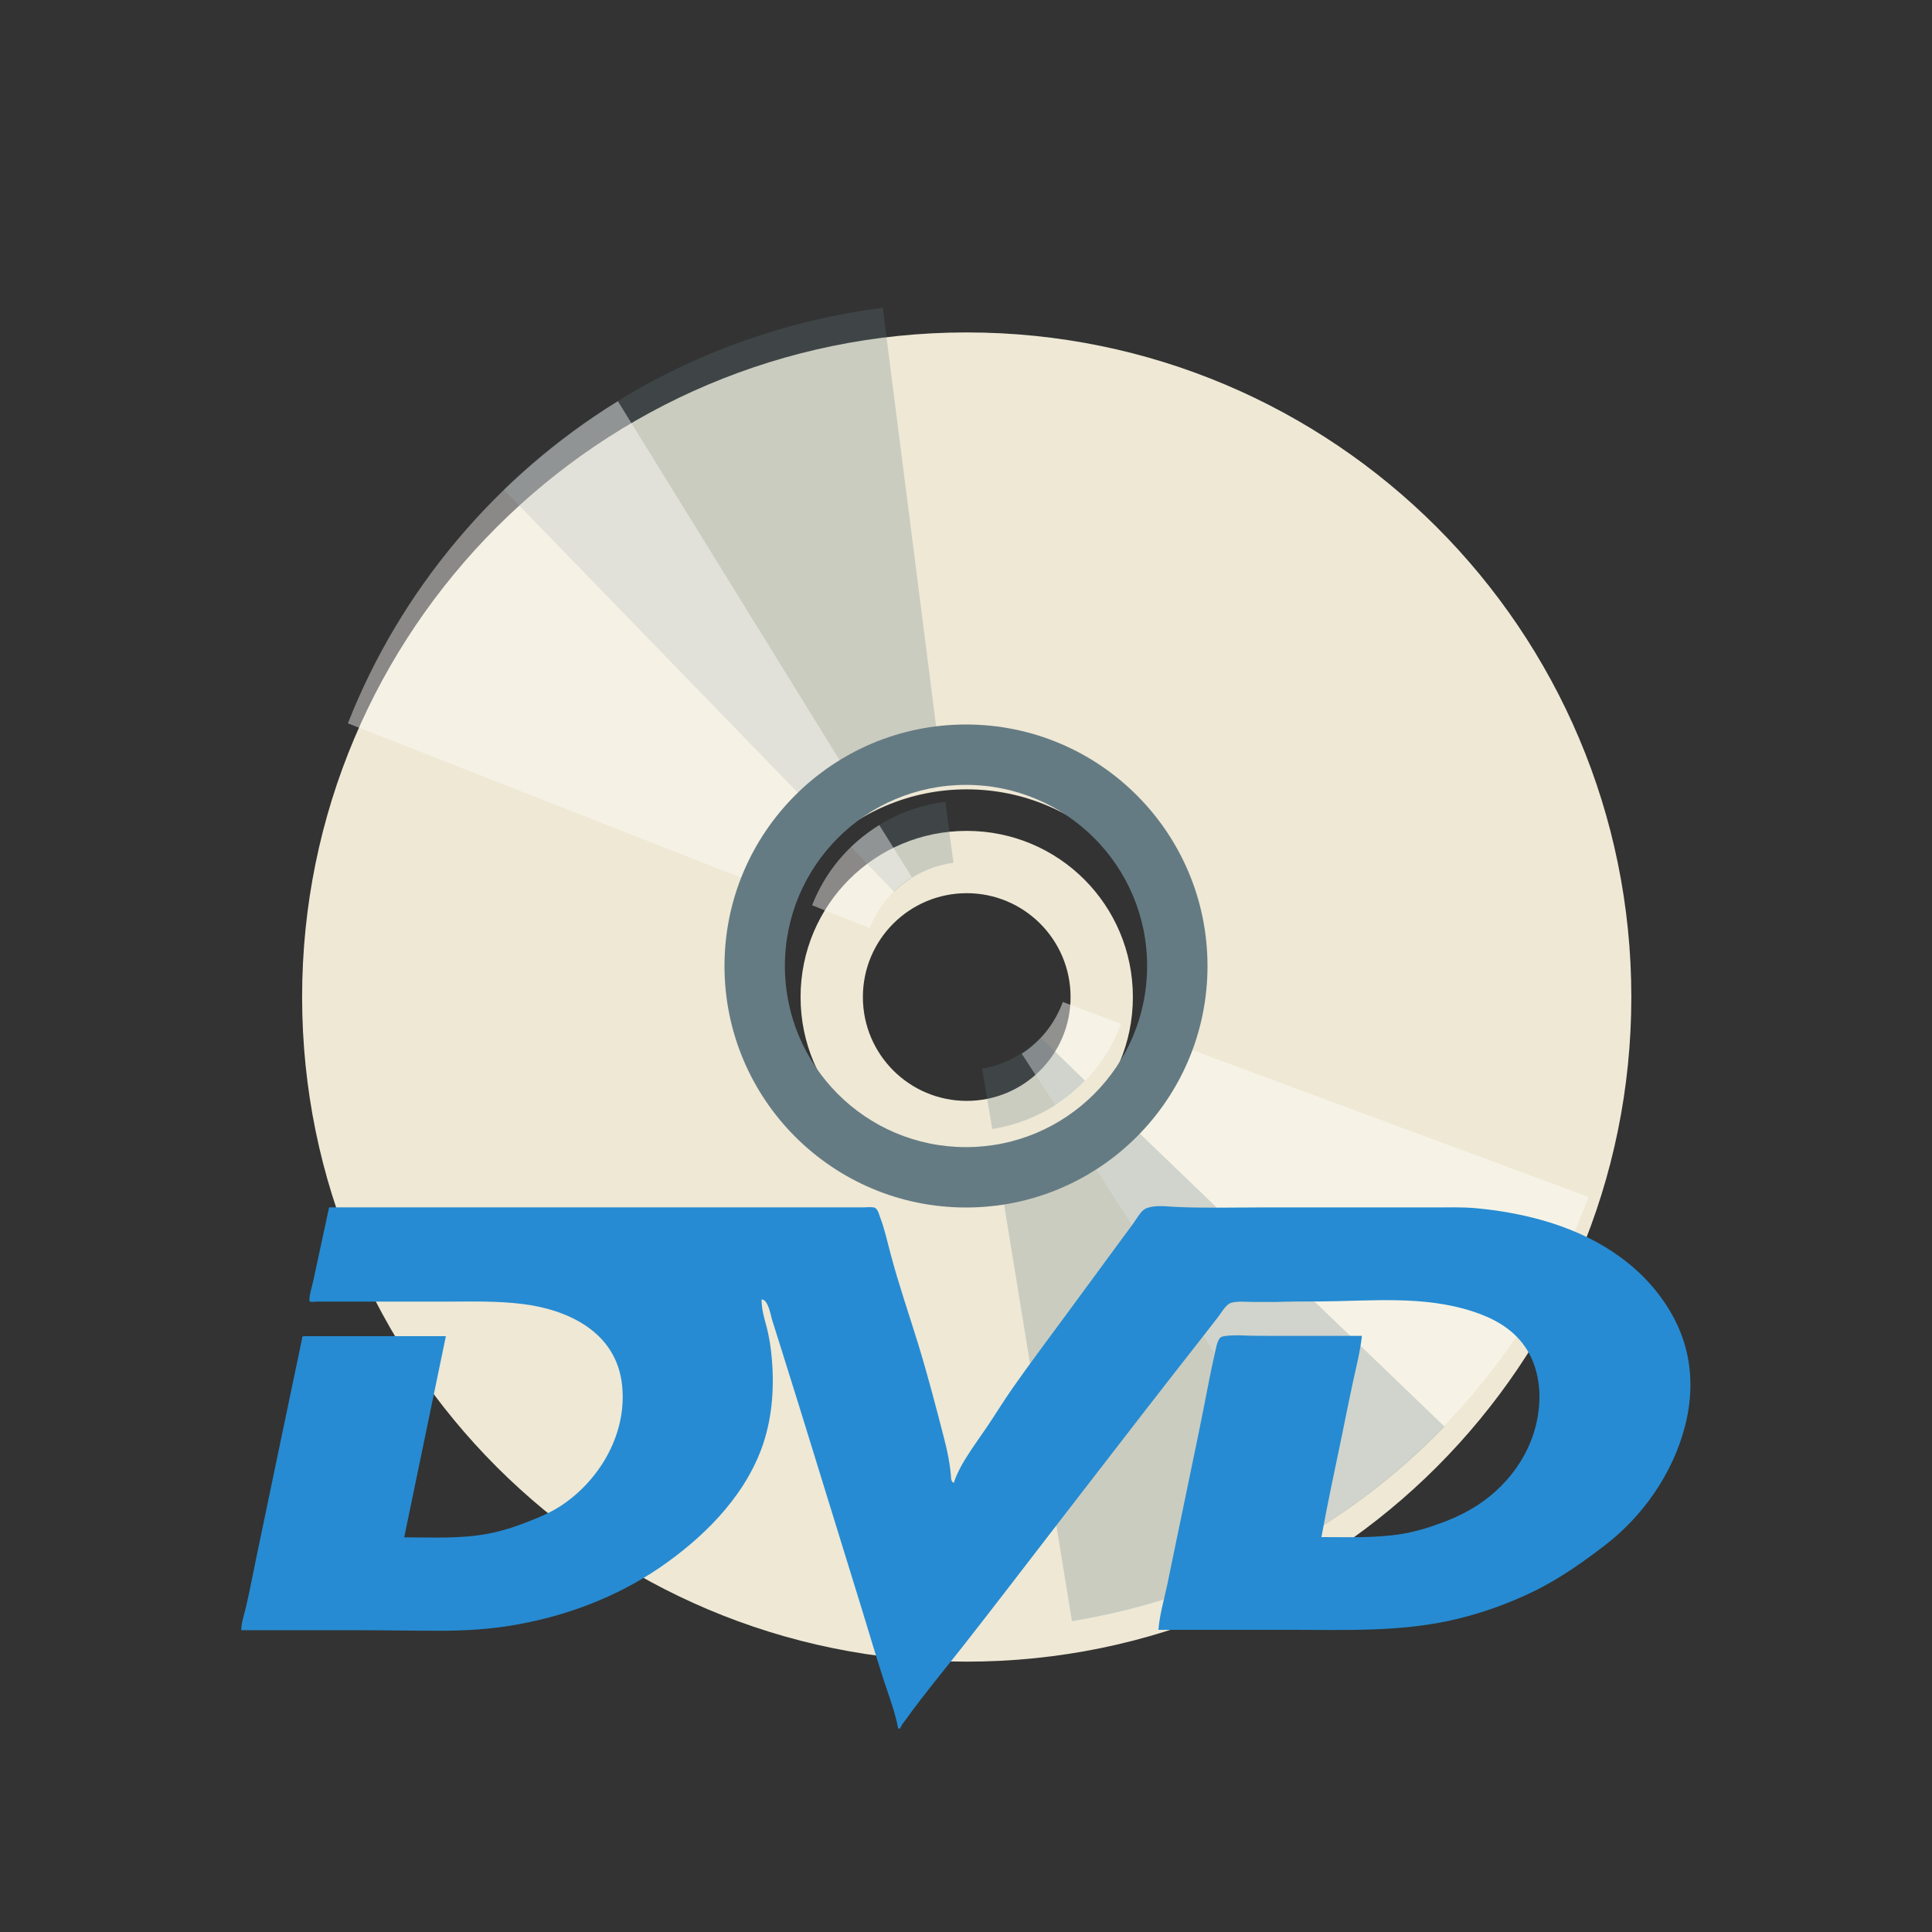 <svg xmlns="http://www.w3.org/2000/svg" viewBox="0 0 32 32">
 <rect x="0" y="0" width="32" height="32" fill="#333333" stroke="none"/>
 <g transform="translate(0,-2.5000001e-6)">
  <g transform="matrix(0.688,0,0,0.688,-0.5,-690.999)" style="fill:#eee8d5">
   <path transform="translate(0,1004.362)" d="m 24 8 c -8.837 0 -16 7.163 -16 16 0 8.837 7.163 16 16 16 8.837 0 16 -7.163 16 -16 0 -8.837 -7.163 -16 -16 -16 m 0 11 c 2.756 0 5 2.244 5 5 0 2.756 -2.244 5 -5 5 -2.756 0 -5 -2.244 -5 -5 0 -2.756 2.244 -5 5 -5 z m 0 1 c -2.215 0 -4 1.785 -4 4 0 2.215 1.785 4 4 4 2.215 0 4 -1.785 4 -4 0 -2.215 -1.785 -4 -4 -4 z m 0 1.5 c 1.381 0 2.5 1.119 2.5 2.5 0 1.381 -1.119 2.5 -2.5 2.5 -1.381 0 -2.5 -1.119 -2.5 -2.5 0 -1.381 1.119 -2.5 2.5 -2.5 z"/>
  </g>
  <path d="m 14.809 14.771 c 0.268 -0.259 0.612 -0.434 0.983 -0.48 l -0.134 -1.01 c -0.594 0.074 -1.136 0.334 -1.563 0.748 l 0.713 0.741 z m -1.191 -1.229 c 0.534 -0.513 1.223 -0.846 1.96 -0.939 l -0.957 -7.505 c -2.364 0.302 -4.575 1.357 -6.279 3.01 l 5.275 5.436 z" style="fill:#657b83;opacity:0.256"/>
  <path d="m 17.604 16.596 c -0.13 0.349 -0.365 0.655 -0.681 0.857 l 0.556 0.854 c 0.504 -0.322 0.881 -0.791 1.088 -1.349 l -0.963 -0.362 z m 1.604 0.596 c -0.26 0.693 -0.739 1.29 -1.365 1.692 l 4.097 6.36 c 2 -1.291 3.544 -3.196 4.37 -5.419 l -7.103 -2.633 z" style="fill:#fffefb;opacity:0.464;fill-opacity:1"/>
  <path d="m 17.233 17.187 c -0.259 0.268 -0.597 0.454 -0.966 0.513 l 0.168 1 c 0.591 -0.094 1.124 -0.373 1.536 -0.802 l -0.738 -0.716 z m 1.233 1.187 c -0.516 0.531 -1.193 0.887 -1.927 1.01 l 1.216 7.467 c 2.352 -0.383 4.525 -1.514 6.171 -3.222 l -5.46 -5.251 z" style="fill:#657b83;opacity:0.256"/>
  <path d="m 14.407 15.374 c 0.136 -0.347 0.378 -0.648 0.697 -0.844 l -0.54 -0.864 c -0.51 0.313 -0.896 0.774 -1.113 1.328 l 0.956 0.38 z m -1.593 -0.626 c 0.274 -0.688 0.763 -1.276 1.396 -1.666 l -3.976 -6.437 c -2.027 1.253 -3.603 3.128 -4.472 5.336 l 7.05 2.767 z" style="fill:#fffefb;opacity:0.426;fill-opacity:1"/>
  <path d="m 16 12 c -2.209 0 -4 1.791 -4 4 0 2.209 1.791 4 4 4 2.209 0 4 -1.791 4 -4 0 -2.209 -1.791 -4 -4 -4 z m 0 1 c 1.657 0 3 1.343 3 3 0 1.657 -1.343 3 -3 3 -1.657 0 -3 -1.343 -3 -3 0 -1.657 1.343 -3 3 -3 z" style="fill:#657b83;fill-opacity:1;stroke:none"/>
 </g>
 <path d="m 5.456 19.998 5.908 0 2.941 0 c 0.054 0 0.109 -0.009 0.164 0 0.066 0.009 0.085 0.101 0.108 0.163 0.075 0.195 0.12 0.405 0.174 0.608 0.133 0.501 0.303 0.993 0.455 1.487 0.156 0.507 0.289 1.019 0.422 1.532 0.061 0.235 0.111 0.465 0.126 0.707 0.002 0.031 0.025 0.064 0.045 0.064 0.013 -0.044 0.03 -0.086 0.048 -0.128 0.044 -0.1 0.098 -0.194 0.154 -0.285 0.113 -0.182 0.239 -0.352 0.359 -0.531 0.134 -0.2 0.262 -0.407 0.399 -0.605 0.296 -0.425 0.608 -0.835 0.913 -1.252 0.313 -0.426 0.626 -0.853 0.94 -1.279 0.067 -0.092 0.138 -0.181 0.201 -0.277 0.05 -0.074 0.1 -0.162 0.182 -0.192 0.149 -0.054 0.324 -0.027 0.476 -0.02 0.453 0.022 0.91 0.009 1.364 0.009 l 1.455 0 c 0.485 0 0.971 0 1.455 0 0.239 0 0.478 -0.009 0.717 0.014 0.22 0.021 0.437 0.051 0.654 0.095 0.8 0.159 1.618 0.495 2.21 1.153 0.278 0.311 0.507 0.692 0.609 1.125 0.097 0.405 0.078 0.832 -0.025 1.231 -0.207 0.807 -0.714 1.504 -1.316 1.969 -0.375 0.288 -0.751 0.554 -1.166 0.76 -0.409 0.201 -0.835 0.356 -1.269 0.463 -0.917 0.227 -1.857 0.186 -2.789 0.186 l -2.183 0 c 0.02 -0.253 0.094 -0.5 0.146 -0.745 0.055 -0.27 0.112 -0.54 0.167 -0.809 0.113 -0.547 0.226 -1.093 0.34 -1.639 0.064 -0.311 0.125 -0.623 0.186 -0.935 0.029 -0.149 0.06 -0.296 0.094 -0.444 0.019 -0.078 0.034 -0.193 0.082 -0.256 0.023 -0.033 0.079 -0.037 0.112 -0.041 0.074 -0.009 0.149 -0.009 0.223 -0.009 0.175 0.009 0.348 0.009 0.523 0.009 l 1.498 0 c -0.03 0.268 -0.098 0.526 -0.154 0.787 -0.06 0.278 -0.116 0.56 -0.173 0.84 -0.118 0.567 -0.24 1.134 -0.344 1.706 0.448 0 0.895 0.019 1.337 -0.053 0.225 -0.037 0.462 -0.11 0.677 -0.192 0.199 -0.074 0.393 -0.168 0.574 -0.285 0.553 -0.359 0.996 -0.982 1.022 -1.734 0.011 -0.318 -0.065 -0.639 -0.239 -0.89 -0.214 -0.312 -0.545 -0.481 -0.872 -0.586 -0.814 -0.265 -1.692 -0.168 -2.529 -0.163 -0.243 0 -0.485 0 -0.728 0.009 -0.116 0 -0.233 0 -0.35 0 -0.119 0 -0.253 -0.017 -0.37 0.009 -0.1 0.019 -0.169 0.156 -0.231 0.236 -0.085 0.11 -0.17 0.218 -0.255 0.328 -0.164 0.21 -0.327 0.42 -0.492 0.629 -0.654 0.838 -1.302 1.682 -1.953 2.523 -0.513 0.664 -1.022 1.332 -1.54 1.991 -0.313 0.398 -0.639 0.788 -0.936 1.202 -0.029 0.041 -0.071 0.086 -0.088 0.137 -0.001 0 -0.001 0.009 -0.001 0.009 -0.033 0 -0.036 0.011 -0.043 -0.03 -0.011 -0.06 -0.025 -0.118 -0.041 -0.176 -0.033 -0.125 -0.075 -0.247 -0.116 -0.369 -0.174 -0.51 -0.323 -1.033 -0.483 -1.547 -0.328 -1.063 -0.657 -2.127 -0.985 -3.19 -0.102 -0.328 -0.206 -0.655 -0.307 -0.982 -0.051 -0.159 -0.1 -0.316 -0.15 -0.475 -0.026 -0.085 -0.064 -0.337 -0.174 -0.337 0 0.149 0.036 0.284 0.076 0.426 0.052 0.192 0.08 0.383 0.096 0.583 0.04 0.493 -0.003 0.998 -0.172 1.458 -0.315 0.854 -1.01 1.51 -1.686 1.974 -0.717 0.488 -1.523 0.79 -2.344 0.94 -0.444 0.082 -0.888 0.109 -1.336 0.106 -0.48 0 -0.958 -0.009 -1.438 -0.009 l -1.463 0 -0.351 0 c 0 -0.126 0.05 -0.262 0.078 -0.384 0.061 -0.262 0.112 -0.528 0.166 -0.792 0.228 -1.09 0.453 -2.181 0.683 -3.27 0.025 -0.12 0.05 -0.239 0.075 -0.359 0.009 -0.044 -0.001 -0.065 0.043 -0.065 l 0.088 0 0.175 0 0.704 0 1.377 0 c -0.23 1.11 -0.46 2.223 -0.69 3.332 0.463 0 0.931 0.027 1.388 -0.06 0.23 -0.042 0.454 -0.117 0.673 -0.203 0.179 -0.07 0.353 -0.143 0.517 -0.248 0.612 -0.392 1.111 -1.151 1.033 -1.987 -0.086 -0.93 -0.945 -1.28 -1.646 -1.366 -0.425 -0.054 -0.853 -0.041 -1.28 -0.04 -0.488 0 -0.975 0 -1.463 0 l -0.558 0 -0.117 0 c -0.033 0 -0.118 0.02 -0.118 -0.021 0 -0.101 0.041 -0.215 0.062 -0.312 0.088 -0.408 0.176 -0.816 0.264 -1.224" style="fill:#268bd2"/>
</svg>
